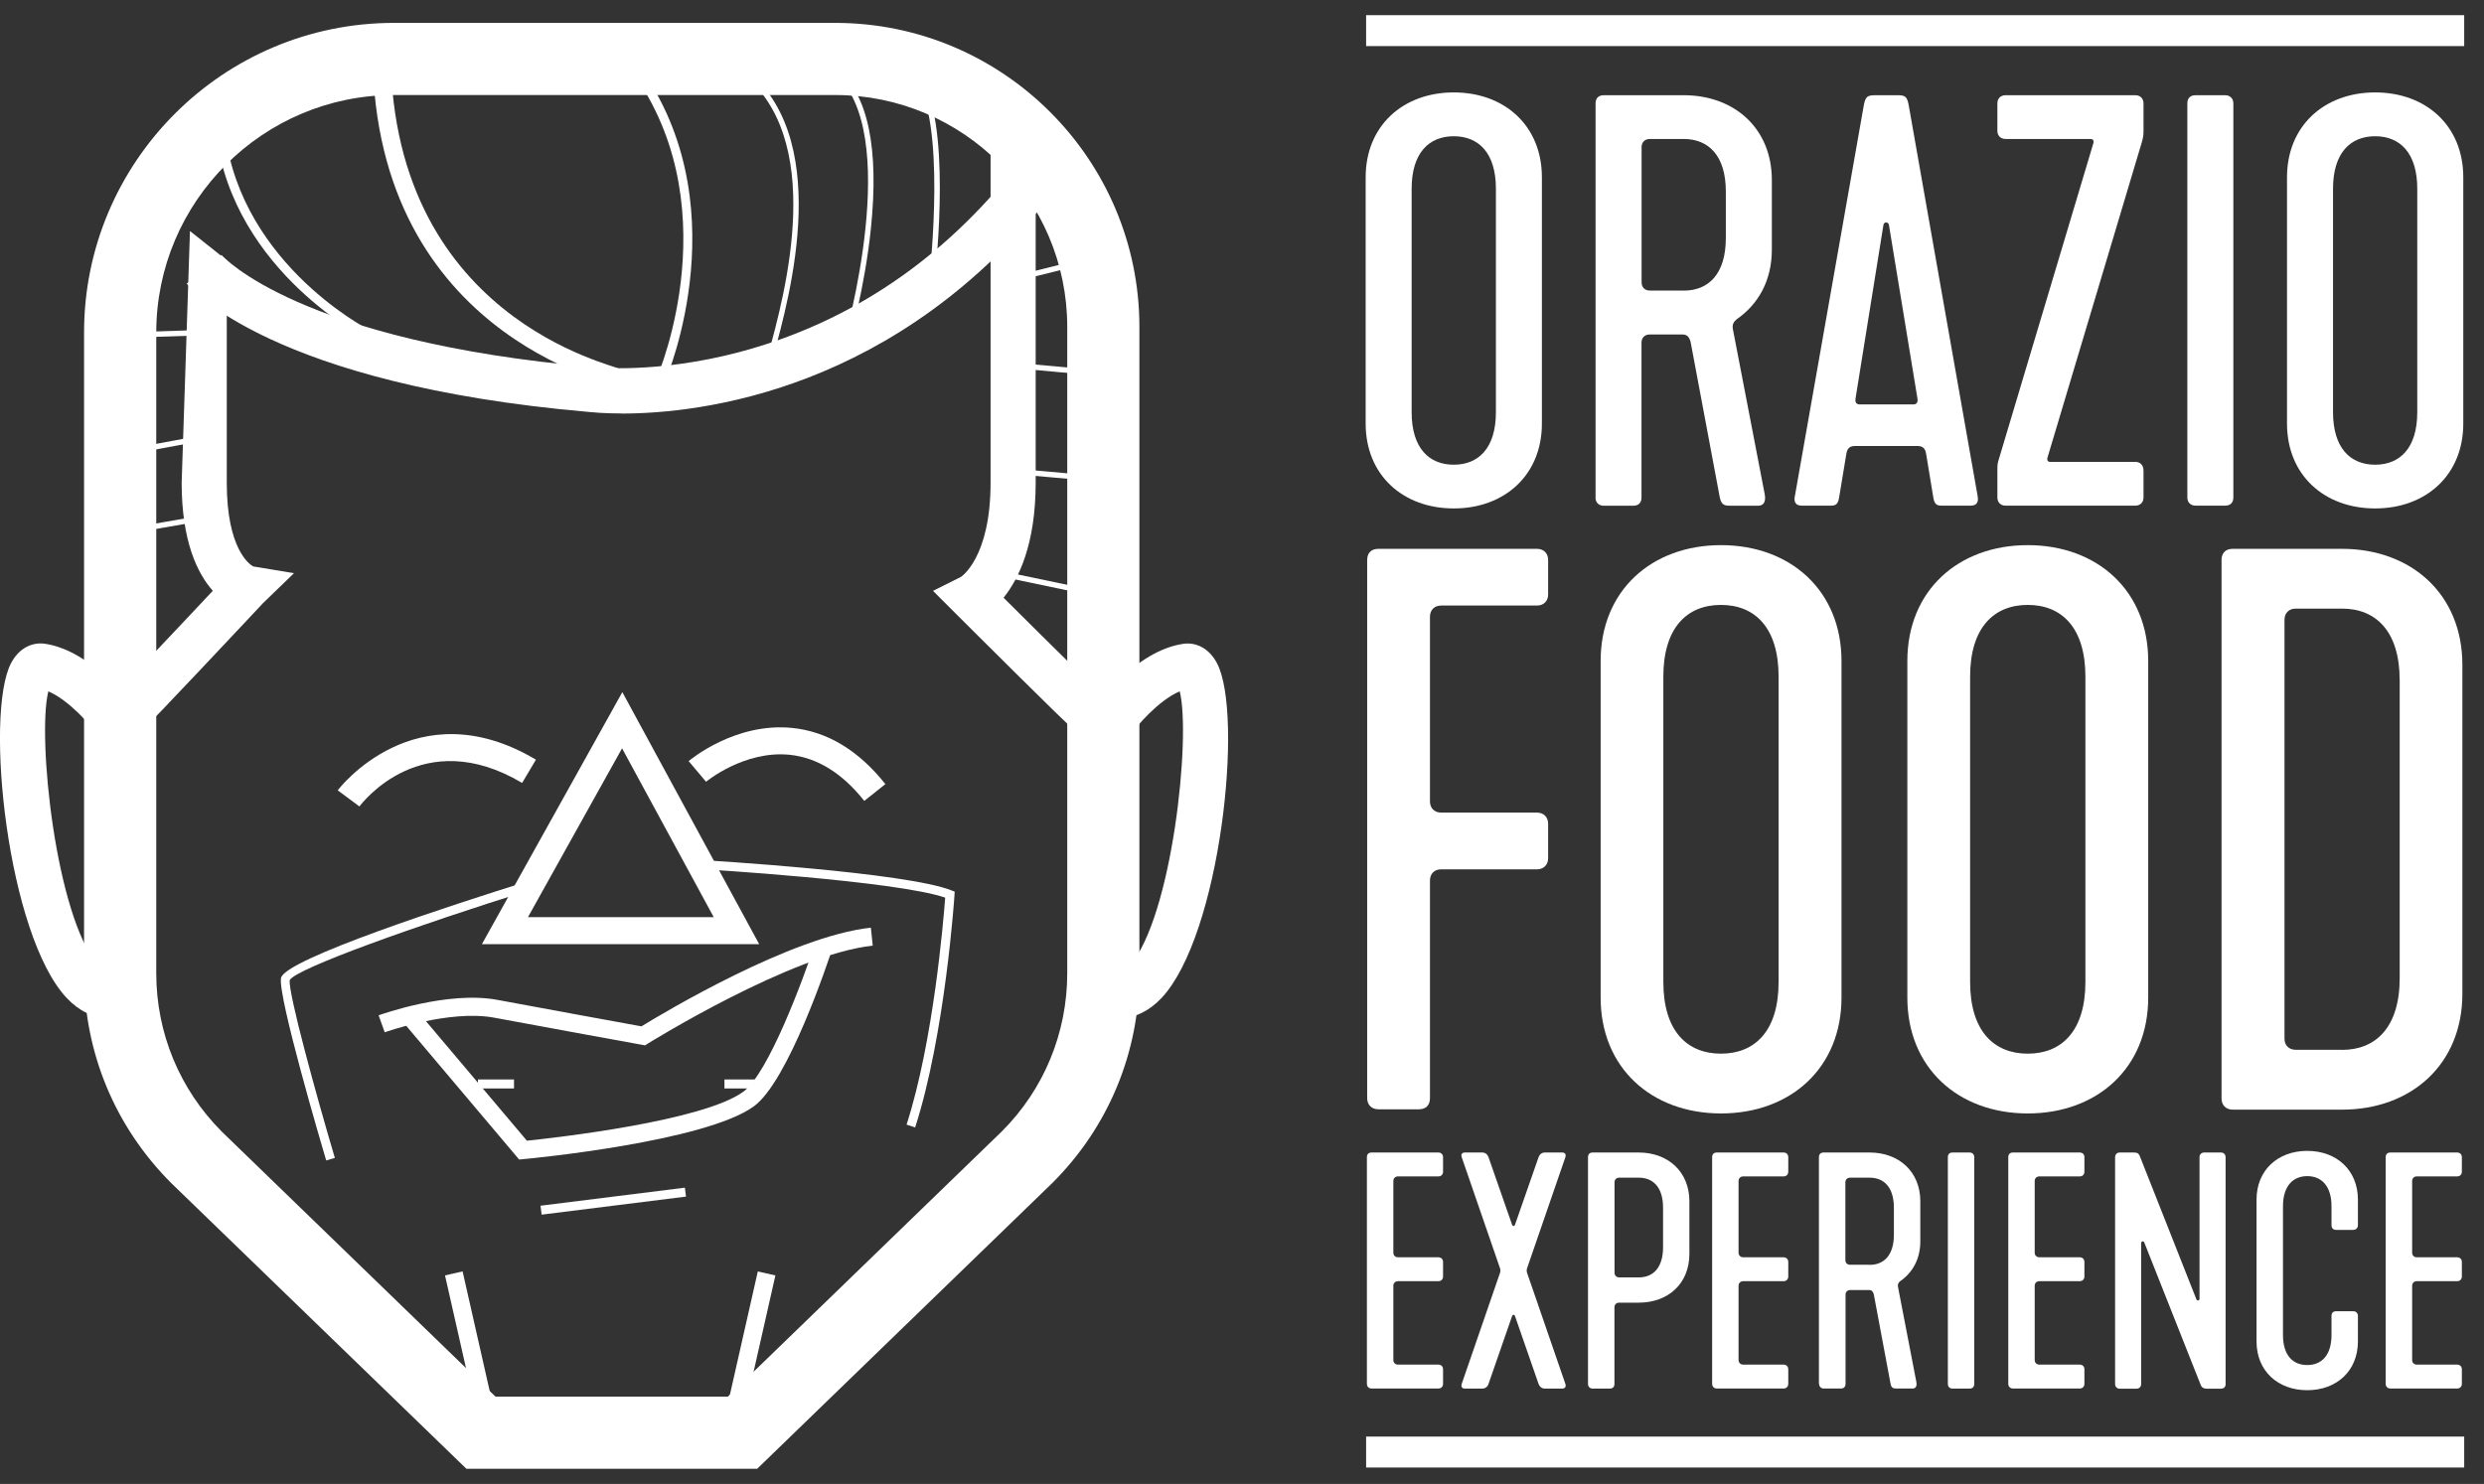 <svg width="82" height="49" viewBox="0 0 82 49" fill="none" xmlns="http://www.w3.org/2000/svg">
<rect x="0" y="0" width="82" height="49" fill="#333333" stroke="none"/>
<g clip-path="url(#clip0_128_181)">
<path d="M24.993 48.5H15.396L5.655 39.069C3.794 37.208 2.775 34.748 2.775 32.134V10.985C2.772 5.345 7.361 0.756 13.004 0.756H27.572C33.108 0.756 37.613 5.262 37.613 10.797V32.137C37.613 34.751 36.595 37.208 34.746 39.057L24.993 48.503V48.5ZM16.357 46.118H24.028L33.075 37.357C34.46 35.972 35.231 34.111 35.231 32.134V10.797C35.231 6.575 31.795 3.138 27.572 3.138H13.004C8.677 3.138 5.158 6.658 5.158 10.985V32.134C5.158 34.111 5.929 35.972 7.326 37.372L16.357 46.118Z" fill="white"/>
<path d="M20.52 13.653C19.91 13.653 19.532 13.611 19.46 13.605C8.963 12.697 6.274 9.499 6.164 9.365L7.323 8.43L6.742 8.898L7.314 8.421C7.337 8.451 9.863 11.28 19.609 12.126C19.651 12.129 21.685 12.349 24.421 11.622C28.069 10.652 31.175 8.546 33.65 5.366L34.826 6.28C29.636 12.953 23.064 13.656 20.52 13.656V13.653Z" fill="white"/>
<path d="M3.883 24.653C3.791 24.653 3.705 24.621 3.591 24.576L3.121 24.391V23.882H3.865L4.175 23.206C3.88 23.072 3.573 23.159 3.413 23.296C3.657 23.084 5.572 21.059 7.025 19.508C6.522 18.942 5.997 17.885 5.997 15.94L6.271 7.629L7.486 8.594V15.94C7.486 18.12 8.231 18.632 8.356 18.704L9.705 18.927L8.675 19.924C8.675 19.924 7.623 21.05 6.563 22.17C4.637 24.21 4.217 24.653 3.88 24.653H3.883Z" fill="white"/>
<path d="M36.312 24.656C35.981 24.656 35.553 24.23 33.641 22.34C32.581 21.291 31.529 20.24 31.529 20.24L30.8 19.511L31.723 19.049C31.723 19.049 32.7 18.424 32.7 15.943V4.428H34.189V15.943C34.189 17.968 33.629 19.117 33.129 19.737C34.805 21.41 36.523 23.099 36.75 23.284C36.589 23.155 36.285 23.081 35.999 23.218L36.321 23.888H37.065L36.604 24.576C36.491 24.624 36.404 24.659 36.309 24.659L36.312 24.656Z" fill="white"/>
<path d="M25.062 31.178H15.908L20.544 22.855L25.062 31.178ZM17.429 30.285H23.561L20.535 24.71L17.429 30.285Z" fill="white"/>
<path d="M21.295 34.519L21.181 34.498C21.181 34.498 17.906 33.903 16.316 33.605C14.827 33.328 12.721 34.081 12.7 34.087L12.498 33.527C12.59 33.495 14.779 32.709 16.426 33.018C17.837 33.283 20.589 33.783 21.175 33.891C21.893 33.45 26.122 30.913 28.748 30.633L28.811 31.226C26.131 31.511 21.441 34.427 21.393 34.456L21.295 34.519Z" fill="white"/>
<path d="M11.867 26.631L11.149 26.098C11.173 26.062 13.719 22.724 17.692 25.085L17.236 25.853C13.948 23.9 11.95 26.517 11.867 26.628V26.631Z" fill="white"/>
<path d="M28.528 26.443C27.801 25.526 26.974 25.017 26.068 24.924C24.573 24.773 23.32 25.803 23.308 25.815L22.733 25.133C22.796 25.079 24.276 23.849 26.149 24.037C27.307 24.153 28.34 24.776 29.228 25.892L28.528 26.449V26.443Z" fill="white"/>
<path d="M20.351 12.772C20.306 12.647 12.117 11.056 12.302 1.313L12.897 1.325C12.721 10.568 20.416 12.063 20.455 12.188L20.348 12.775L20.351 12.772Z" fill="white"/>
<path d="M17.138 38.289L13.266 33.703L13.722 33.319L17.394 37.667C18.326 37.571 23.198 37.023 24.538 36.05C25.368 35.445 26.533 32.297 26.911 31.136L27.477 31.321C27.331 31.767 26.023 35.704 24.886 36.532C23.281 37.699 17.537 38.253 17.295 38.274L17.14 38.289H17.138Z" fill="white"/>
<path d="M16.968 35.645H15.777V35.942H16.968V35.645Z" fill="white"/>
<path d="M25.106 35.645H23.915V35.942H25.106V35.645Z" fill="white"/>
<path d="M15.271 41.983L14.69 42.115L15.881 47.374L16.462 47.243L15.271 41.983Z" fill="white"/>
<path d="M25.016 41.985L23.826 47.245L24.407 47.376L25.597 42.116L25.016 41.985Z" fill="white"/>
<path d="M10.768 38.319C10.604 37.768 9.172 32.908 9.276 32.297C9.38 31.678 15.005 29.856 17.418 29.102L17.507 29.388C13.817 30.541 9.779 31.976 9.565 32.363C9.502 32.756 10.443 36.178 11.054 38.235L10.768 38.319Z" fill="white"/>
<path d="M3.573 33.614C3.088 33.614 2.612 33.39 2.204 32.956C0.25 30.883 -0.524 23.593 0.366 21.896C0.613 21.425 1.036 21.19 1.495 21.259C3.052 21.497 4.33 23.251 4.473 23.45L3.258 24.311C3.029 23.989 2.299 23.132 1.596 22.828C1.218 24.323 1.84 30.267 3.246 31.887C3.496 32.175 3.6 32.128 3.66 32.101L4.273 33.459C4.044 33.563 3.809 33.614 3.576 33.614H3.573Z" fill="white"/>
<path d="M36.964 33.614C36.732 33.614 36.497 33.563 36.267 33.459L36.881 32.101C36.943 32.128 37.044 32.175 37.295 31.887C38.697 30.267 39.322 24.32 38.944 22.828C38.236 23.132 37.509 23.989 37.283 24.311L36.068 23.453C36.208 23.254 37.485 21.5 39.046 21.262C39.504 21.19 39.927 21.428 40.174 21.899C41.065 23.593 40.29 30.886 38.34 32.959C37.932 33.39 37.455 33.617 36.97 33.617L36.964 33.614Z" fill="white"/>
<path d="M30.21 37.229L29.927 37.136C30.818 34.376 31.148 30.356 31.202 29.641C29.567 29.081 23.177 28.7 23.111 28.697L23.129 28.399C23.406 28.414 29.922 28.805 31.413 29.403L31.515 29.442L31.509 29.549C31.509 29.594 31.199 34.168 30.21 37.229Z" fill="white"/>
<path d="M22.609 39.218L17.843 39.814L17.88 40.109L22.646 39.513L22.609 39.218Z" fill="white"/>
<path d="M21.985 12.519L21.712 12.399C21.735 12.343 24.165 6.619 20.687 2.129L20.922 1.947C24.508 6.578 22.009 12.462 21.983 12.519H21.985Z" fill="white"/>
<path d="M25.19 12.486C25.166 12.408 25.208 12.254 25.354 11.723C25.901 9.743 27.352 4.487 24.359 2.316L24.463 2.171C27.557 4.416 26.08 9.758 25.526 11.771C25.44 12.087 25.357 12.385 25.362 12.441L25.19 12.486Z" fill="white"/>
<path d="M28.04 11.295L27.867 11.244C27.888 11.176 29.838 4.335 27.527 2.412L27.64 2.275C28.653 3.118 29.025 4.895 28.748 7.56C28.543 9.529 28.04 11.277 28.037 11.295H28.04Z" fill="white"/>
<path d="M30.871 9.046L30.693 9.026C30.699 8.975 31.253 3.942 30.195 2.596L30.335 2.486C31.437 3.889 30.895 8.835 30.871 9.046Z" fill="white"/>
<path d="M33.563 9.279L33.522 9.106L36.3 8.412L36.345 8.585L33.563 9.279Z" fill="white"/>
<path d="M33.547 11.981L33.531 12.159L36.808 12.457L36.824 12.279L33.547 11.981Z" fill="white"/>
<path d="M33.25 15.454L33.234 15.632L36.61 15.93L36.626 15.752L33.25 15.454Z" fill="white"/>
<path d="M32.468 18.733L32.431 18.908L36.698 19.801L36.735 19.626L32.468 18.733Z" fill="white"/>
<path d="M6.528 17.046L4.246 17.442L4.276 17.618L6.559 17.222L6.528 17.046Z" fill="white"/>
<path d="M6.728 14.365L4.049 14.862L4.082 15.038L6.761 14.541L6.728 14.365Z" fill="white"/>
<path d="M6.838 10.891L3.662 10.989L3.668 11.168L6.843 11.069L6.838 10.891Z" fill="white"/>
<path d="M12.007 11.131C11.962 11.11 7.391 8.737 7.09 3.942L7.388 3.925C7.677 8.543 12.093 10.842 12.138 10.866L12.007 11.134V11.131Z" fill="white"/>
<path d="M81.346 47.437H45.097V48.458H81.346V47.437Z" fill="white"/>
<path d="M81.346 0.5H45.097V1.521H81.346V0.5Z" fill="white"/>
<path d="M45.082 13.987V5.854C45.082 4.157 46.312 3.052 47.991 3.052C49.67 3.052 50.9 4.154 50.9 5.854V13.987C50.9 15.684 49.67 16.789 47.991 16.789C46.312 16.789 45.082 15.687 45.082 13.987ZM49.382 13.608V6.235C49.382 5.041 48.804 4.499 47.991 4.499C47.178 4.499 46.6 5.041 46.6 6.235V13.608C46.6 14.803 47.178 15.345 47.991 15.345C48.804 15.345 49.382 14.803 49.382 13.608Z" fill="white"/>
<path d="M52.672 16.426V3.415C52.672 3.252 52.761 3.144 52.943 3.144H55.581C57.261 3.144 58.491 4.246 58.491 5.946V8.242C58.491 9.273 58.038 10.05 57.336 10.538C57.228 10.628 57.172 10.72 57.207 10.881L58.256 16.321C58.309 16.61 58.184 16.7 58.038 16.7H57.154C56.954 16.7 56.829 16.7 56.773 16.428L55.814 11.316C55.778 11.152 55.707 11.045 55.543 11.045H54.459C54.295 11.045 54.188 11.152 54.188 11.316V16.428C54.188 16.592 54.099 16.7 53.917 16.7H52.94C52.776 16.7 52.669 16.592 52.669 16.428L52.672 16.426ZM55.581 9.597C56.395 9.597 56.972 9.055 56.972 7.861V6.325C56.972 5.131 56.395 4.589 55.581 4.589H54.462C54.298 4.589 54.191 4.696 54.191 4.86V9.323C54.191 9.487 54.298 9.594 54.462 9.594H55.581V9.597Z" fill="white"/>
<path d="M59.25 16.39L61.528 3.469C61.582 3.198 61.636 3.144 61.907 3.144H62.648C62.901 3.144 62.955 3.198 63.008 3.469L65.286 16.39C65.322 16.607 65.233 16.697 65.051 16.697H64.092C63.928 16.697 63.857 16.643 63.821 16.426L63.586 14.999C63.568 14.892 63.532 14.728 63.315 14.728H61.219C61.001 14.728 60.965 14.892 60.948 14.999L60.712 16.426C60.677 16.643 60.605 16.697 60.441 16.697H59.483C59.301 16.697 59.212 16.607 59.247 16.39H59.25ZM63.151 13.355C63.279 13.355 63.315 13.284 63.297 13.156L62.356 7.426C62.338 7.319 62.192 7.319 62.175 7.426L61.254 13.156C61.236 13.284 61.272 13.355 61.4 13.355H63.154H63.151Z" fill="white"/>
<path d="M65.936 16.426V15.485C65.936 15.303 65.953 15.267 66.007 15.088L69.098 4.752C69.134 4.645 69.098 4.589 69.009 4.589H66.207C66.043 4.589 65.936 4.481 65.936 4.318V3.415C65.936 3.252 66.043 3.144 66.207 3.144H70.489C70.653 3.144 70.76 3.252 70.76 3.415V4.353C70.76 4.474 70.736 4.607 70.688 4.752L67.597 15.088C67.561 15.196 67.597 15.252 67.686 15.252H70.489C70.653 15.252 70.76 15.36 70.76 15.541V16.426C70.76 16.589 70.653 16.697 70.489 16.697H66.207C66.043 16.697 65.936 16.589 65.936 16.426Z" fill="white"/>
<path d="M72.207 16.426V3.415C72.207 3.252 72.296 3.144 72.478 3.144H73.455C73.618 3.144 73.726 3.252 73.726 3.415V16.426C73.726 16.589 73.636 16.697 73.455 16.697H72.478C72.314 16.697 72.207 16.589 72.207 16.426Z" fill="white"/>
<path d="M75.497 13.987V5.854C75.497 4.157 76.727 3.052 78.407 3.052C80.086 3.052 81.316 4.154 81.316 5.854V13.987C81.316 15.684 80.086 16.789 78.407 16.789C76.727 16.789 75.497 15.687 75.497 13.987ZM79.797 13.608V6.235C79.797 5.041 79.22 4.499 78.407 4.499C77.594 4.499 77.016 5.041 77.016 6.235V13.608C77.016 14.803 77.594 15.345 78.407 15.345C79.22 15.345 79.797 14.803 79.797 13.608Z" fill="white"/>
<path d="M45.132 36.273V18.492C45.132 18.269 45.257 18.123 45.502 18.123H50.737C50.96 18.123 51.106 18.272 51.106 18.492V19.627C51.106 19.85 50.957 19.996 50.737 19.996H47.574C47.351 19.996 47.205 20.145 47.205 20.365V26.464C47.205 26.687 47.354 26.833 47.574 26.833H50.737C50.96 26.833 51.106 26.982 51.106 27.202V28.337C51.106 28.56 50.957 28.706 50.737 28.706H47.574C47.351 28.706 47.205 28.855 47.205 29.076V36.261C47.205 36.484 47.083 36.63 46.836 36.63H45.502C45.278 36.63 45.132 36.481 45.132 36.261V36.273Z" fill="white"/>
<path d="M52.839 32.941V21.827C52.839 19.505 54.519 18.001 56.814 18.001C59.11 18.001 60.79 19.508 60.79 21.827V32.941C60.79 35.263 59.11 36.767 56.814 36.767C54.519 36.767 52.839 35.261 52.839 32.941ZM58.714 32.423V22.346C58.714 20.717 57.925 19.975 56.811 19.975C55.698 19.975 54.909 20.717 54.909 22.346V32.423C54.909 34.051 55.698 34.793 56.811 34.793C57.925 34.793 58.714 34.051 58.714 32.423Z" fill="white"/>
<path d="M62.964 32.941V21.827C62.964 19.505 64.643 18.001 66.939 18.001C69.235 18.001 70.915 19.508 70.915 21.827V32.941C70.915 35.263 69.235 36.767 66.939 36.767C64.643 36.767 62.964 35.261 62.964 32.941ZM68.842 32.423V22.346C68.842 20.717 68.053 19.975 66.939 19.975C65.826 19.975 65.036 20.717 65.036 22.346V32.423C65.036 34.051 65.826 34.793 66.939 34.793C68.053 34.793 68.842 34.051 68.842 32.423Z" fill="white"/>
<path d="M73.336 36.273V18.492C73.336 18.269 73.461 18.123 73.705 18.123H77.311C79.607 18.123 81.286 19.63 81.286 21.95V32.816C81.286 35.138 79.607 36.642 77.311 36.642H73.705C73.481 36.642 73.336 36.493 73.336 36.273ZM77.314 34.668C78.425 34.668 79.217 33.926 79.217 32.297V22.468C79.217 20.839 78.428 20.097 77.314 20.097H75.783C75.56 20.097 75.414 20.246 75.414 20.466V34.296C75.414 34.519 75.563 34.665 75.783 34.665H77.314V34.668Z" fill="white"/>
<path d="M45.123 45.698V38.212C45.123 38.119 45.174 38.057 45.278 38.057H47.482C47.574 38.057 47.637 38.119 47.637 38.212V38.691C47.637 38.783 47.574 38.846 47.482 38.846H46.151C46.059 38.846 45.996 38.908 45.996 39.001V41.362C45.996 41.454 46.059 41.517 46.151 41.517H47.482C47.574 41.517 47.637 41.58 47.637 41.672V42.151C47.637 42.243 47.574 42.306 47.482 42.306H46.151C46.059 42.306 45.996 42.369 45.996 42.461V44.906C45.996 44.998 46.059 45.061 46.151 45.061H47.482C47.574 45.061 47.637 45.123 47.637 45.215V45.695C47.637 45.787 47.574 45.85 47.482 45.85H45.278C45.186 45.85 45.123 45.787 45.123 45.695V45.698Z" fill="white"/>
<path d="M48.253 45.698L49.522 42.017C49.534 41.975 49.534 41.934 49.522 41.892L48.253 38.212C48.22 38.119 48.265 38.057 48.357 38.057H48.929C49.033 38.057 49.105 38.119 49.138 38.212L49.918 40.448C49.939 40.498 49.989 40.498 50.01 40.448L50.79 38.212C50.823 38.119 50.895 38.057 50.999 38.057H51.571C51.663 38.057 51.705 38.119 51.675 38.212L50.406 41.892C50.394 41.934 50.394 41.975 50.406 42.017L51.675 45.698C51.707 45.79 51.663 45.853 51.571 45.853H50.999C50.895 45.853 50.823 45.79 50.79 45.698L50.01 43.453C49.989 43.402 49.939 43.402 49.918 43.453L49.138 45.698C49.108 45.79 49.033 45.853 48.929 45.853H48.357C48.265 45.853 48.223 45.79 48.253 45.698Z" fill="white"/>
<path d="M52.422 45.698V38.212C52.422 38.119 52.473 38.057 52.577 38.057H54.096C55.063 38.057 55.769 38.691 55.769 39.668V41.404C55.769 42.392 55.063 43.015 54.096 43.015H53.45C53.357 43.015 53.295 43.077 53.295 43.17V45.698C53.295 45.79 53.244 45.853 53.14 45.853H52.577C52.485 45.853 52.422 45.79 52.422 45.698ZM54.099 42.181C54.566 42.181 54.9 41.868 54.9 41.183V39.885C54.9 39.197 54.566 38.888 54.099 38.888H53.453C53.36 38.888 53.298 38.95 53.298 39.042V42.026C53.298 42.118 53.36 42.181 53.453 42.181H54.099Z" fill="white"/>
<path d="M56.52 45.698V38.212C56.52 38.119 56.57 38.057 56.675 38.057H58.878C58.97 38.057 59.033 38.119 59.033 38.212V38.691C59.033 38.783 58.97 38.846 58.878 38.846H57.547C57.455 38.846 57.392 38.908 57.392 39.001V41.362C57.392 41.454 57.455 41.517 57.547 41.517H58.878C58.97 41.517 59.033 41.58 59.033 41.672V42.151C59.033 42.243 58.97 42.306 58.878 42.306H57.547C57.455 42.306 57.392 42.369 57.392 42.461V44.906C57.392 44.998 57.455 45.061 57.547 45.061H58.878C58.97 45.061 59.033 45.123 59.033 45.215V45.695C59.033 45.787 58.97 45.85 58.878 45.85H56.675C56.582 45.85 56.52 45.787 56.52 45.695V45.698Z" fill="white"/>
<path d="M60.045 45.698V38.212C60.045 38.119 60.096 38.057 60.2 38.057H61.719C62.687 38.057 63.392 38.691 63.392 39.668V40.987C63.392 41.58 63.133 42.026 62.728 42.306C62.666 42.357 62.636 42.41 62.657 42.503L63.261 45.632C63.291 45.799 63.22 45.85 63.136 45.85H62.627C62.514 45.85 62.44 45.85 62.41 45.695L61.859 42.753C61.838 42.66 61.796 42.598 61.704 42.598H61.079C60.986 42.598 60.924 42.66 60.924 42.753V45.695C60.924 45.787 60.873 45.85 60.769 45.85H60.206C60.114 45.85 60.051 45.787 60.051 45.695L60.045 45.698ZM61.719 41.767C62.187 41.767 62.52 41.454 62.52 40.77V39.885C62.52 39.197 62.187 38.888 61.719 38.888H61.073C60.98 38.888 60.918 38.95 60.918 39.042V41.609C60.918 41.702 60.98 41.764 61.073 41.764H61.719V41.767Z" fill="white"/>
<path d="M64.301 45.698V38.212C64.301 38.119 64.351 38.057 64.456 38.057H65.018C65.111 38.057 65.173 38.119 65.173 38.212V45.698C65.173 45.79 65.123 45.853 65.018 45.853H64.456C64.363 45.853 64.301 45.79 64.301 45.698Z" fill="white"/>
<path d="M66.296 45.698V38.212C66.296 38.119 66.347 38.057 66.451 38.057H68.654C68.747 38.057 68.809 38.119 68.809 38.212V38.691C68.809 38.783 68.747 38.846 68.654 38.846H67.323C67.231 38.846 67.168 38.908 67.168 39.001V41.362C67.168 41.454 67.231 41.517 67.323 41.517H68.654C68.747 41.517 68.809 41.58 68.809 41.672V42.151C68.809 42.243 68.747 42.306 68.654 42.306H67.323C67.231 42.306 67.168 42.369 67.168 42.461V44.906C67.168 44.998 67.231 45.061 67.323 45.061H68.654C68.747 45.061 68.809 45.123 68.809 45.215V45.695C68.809 45.787 68.747 45.85 68.654 45.85H66.451C66.358 45.85 66.296 45.787 66.296 45.695V45.698Z" fill="white"/>
<path d="M69.822 45.698V38.212C69.822 38.119 69.884 38.057 69.977 38.057H70.435C70.548 38.057 70.602 38.078 70.644 38.191L72.505 42.902C72.526 42.964 72.609 42.952 72.609 42.89V38.212C72.609 38.119 72.672 38.057 72.764 38.057H73.315C73.407 38.057 73.47 38.119 73.47 38.212V45.71C73.47 45.802 73.407 45.856 73.315 45.856H72.856C72.764 45.856 72.689 45.835 72.648 45.731L70.787 41.032C70.766 40.969 70.682 40.981 70.682 41.052V45.701C70.682 45.793 70.62 45.856 70.528 45.856H69.977C69.884 45.856 69.822 45.793 69.822 45.701V45.698Z" fill="white"/>
<path d="M74.491 44.292V39.614C74.491 38.637 75.197 38.003 76.165 38.003C77.132 38.003 77.838 38.637 77.838 39.614V40.457C77.838 40.549 77.775 40.612 77.683 40.612H77.12C77.016 40.612 76.966 40.549 76.966 40.457V39.834C76.966 39.147 76.623 38.837 76.165 38.837C75.706 38.837 75.364 39.15 75.364 39.834V44.078C75.364 44.766 75.697 45.075 76.165 45.075C76.632 45.075 76.966 44.763 76.966 44.078V43.453C76.966 43.36 77.016 43.298 77.12 43.298H77.683C77.775 43.298 77.838 43.36 77.838 43.453V44.295C77.838 45.272 77.132 45.906 76.165 45.906C75.197 45.906 74.491 45.272 74.491 44.295V44.292Z" fill="white"/>
<path d="M78.755 45.698V38.212C78.755 38.119 78.806 38.057 78.91 38.057H81.114C81.206 38.057 81.269 38.119 81.269 38.212V38.691C81.269 38.783 81.206 38.846 81.114 38.846H79.783C79.69 38.846 79.628 38.908 79.628 39.001V41.362C79.628 41.454 79.69 41.517 79.783 41.517H81.114C81.206 41.517 81.269 41.58 81.269 41.672V42.151C81.269 42.243 81.206 42.306 81.114 42.306H79.783C79.69 42.306 79.628 42.369 79.628 42.461V44.906C79.628 44.998 79.69 45.061 79.783 45.061H81.114C81.206 45.061 81.269 45.123 81.269 45.215V45.695C81.269 45.787 81.206 45.85 81.114 45.85H78.91C78.818 45.85 78.755 45.787 78.755 45.695V45.698Z" fill="white"/>
</g>
<defs>
<clipPath id="clip0_128_181">
<rect width="81.346" height="48" fill="white" transform="translate(0 0.5)"/>
</clipPath>
</defs>
</svg>
